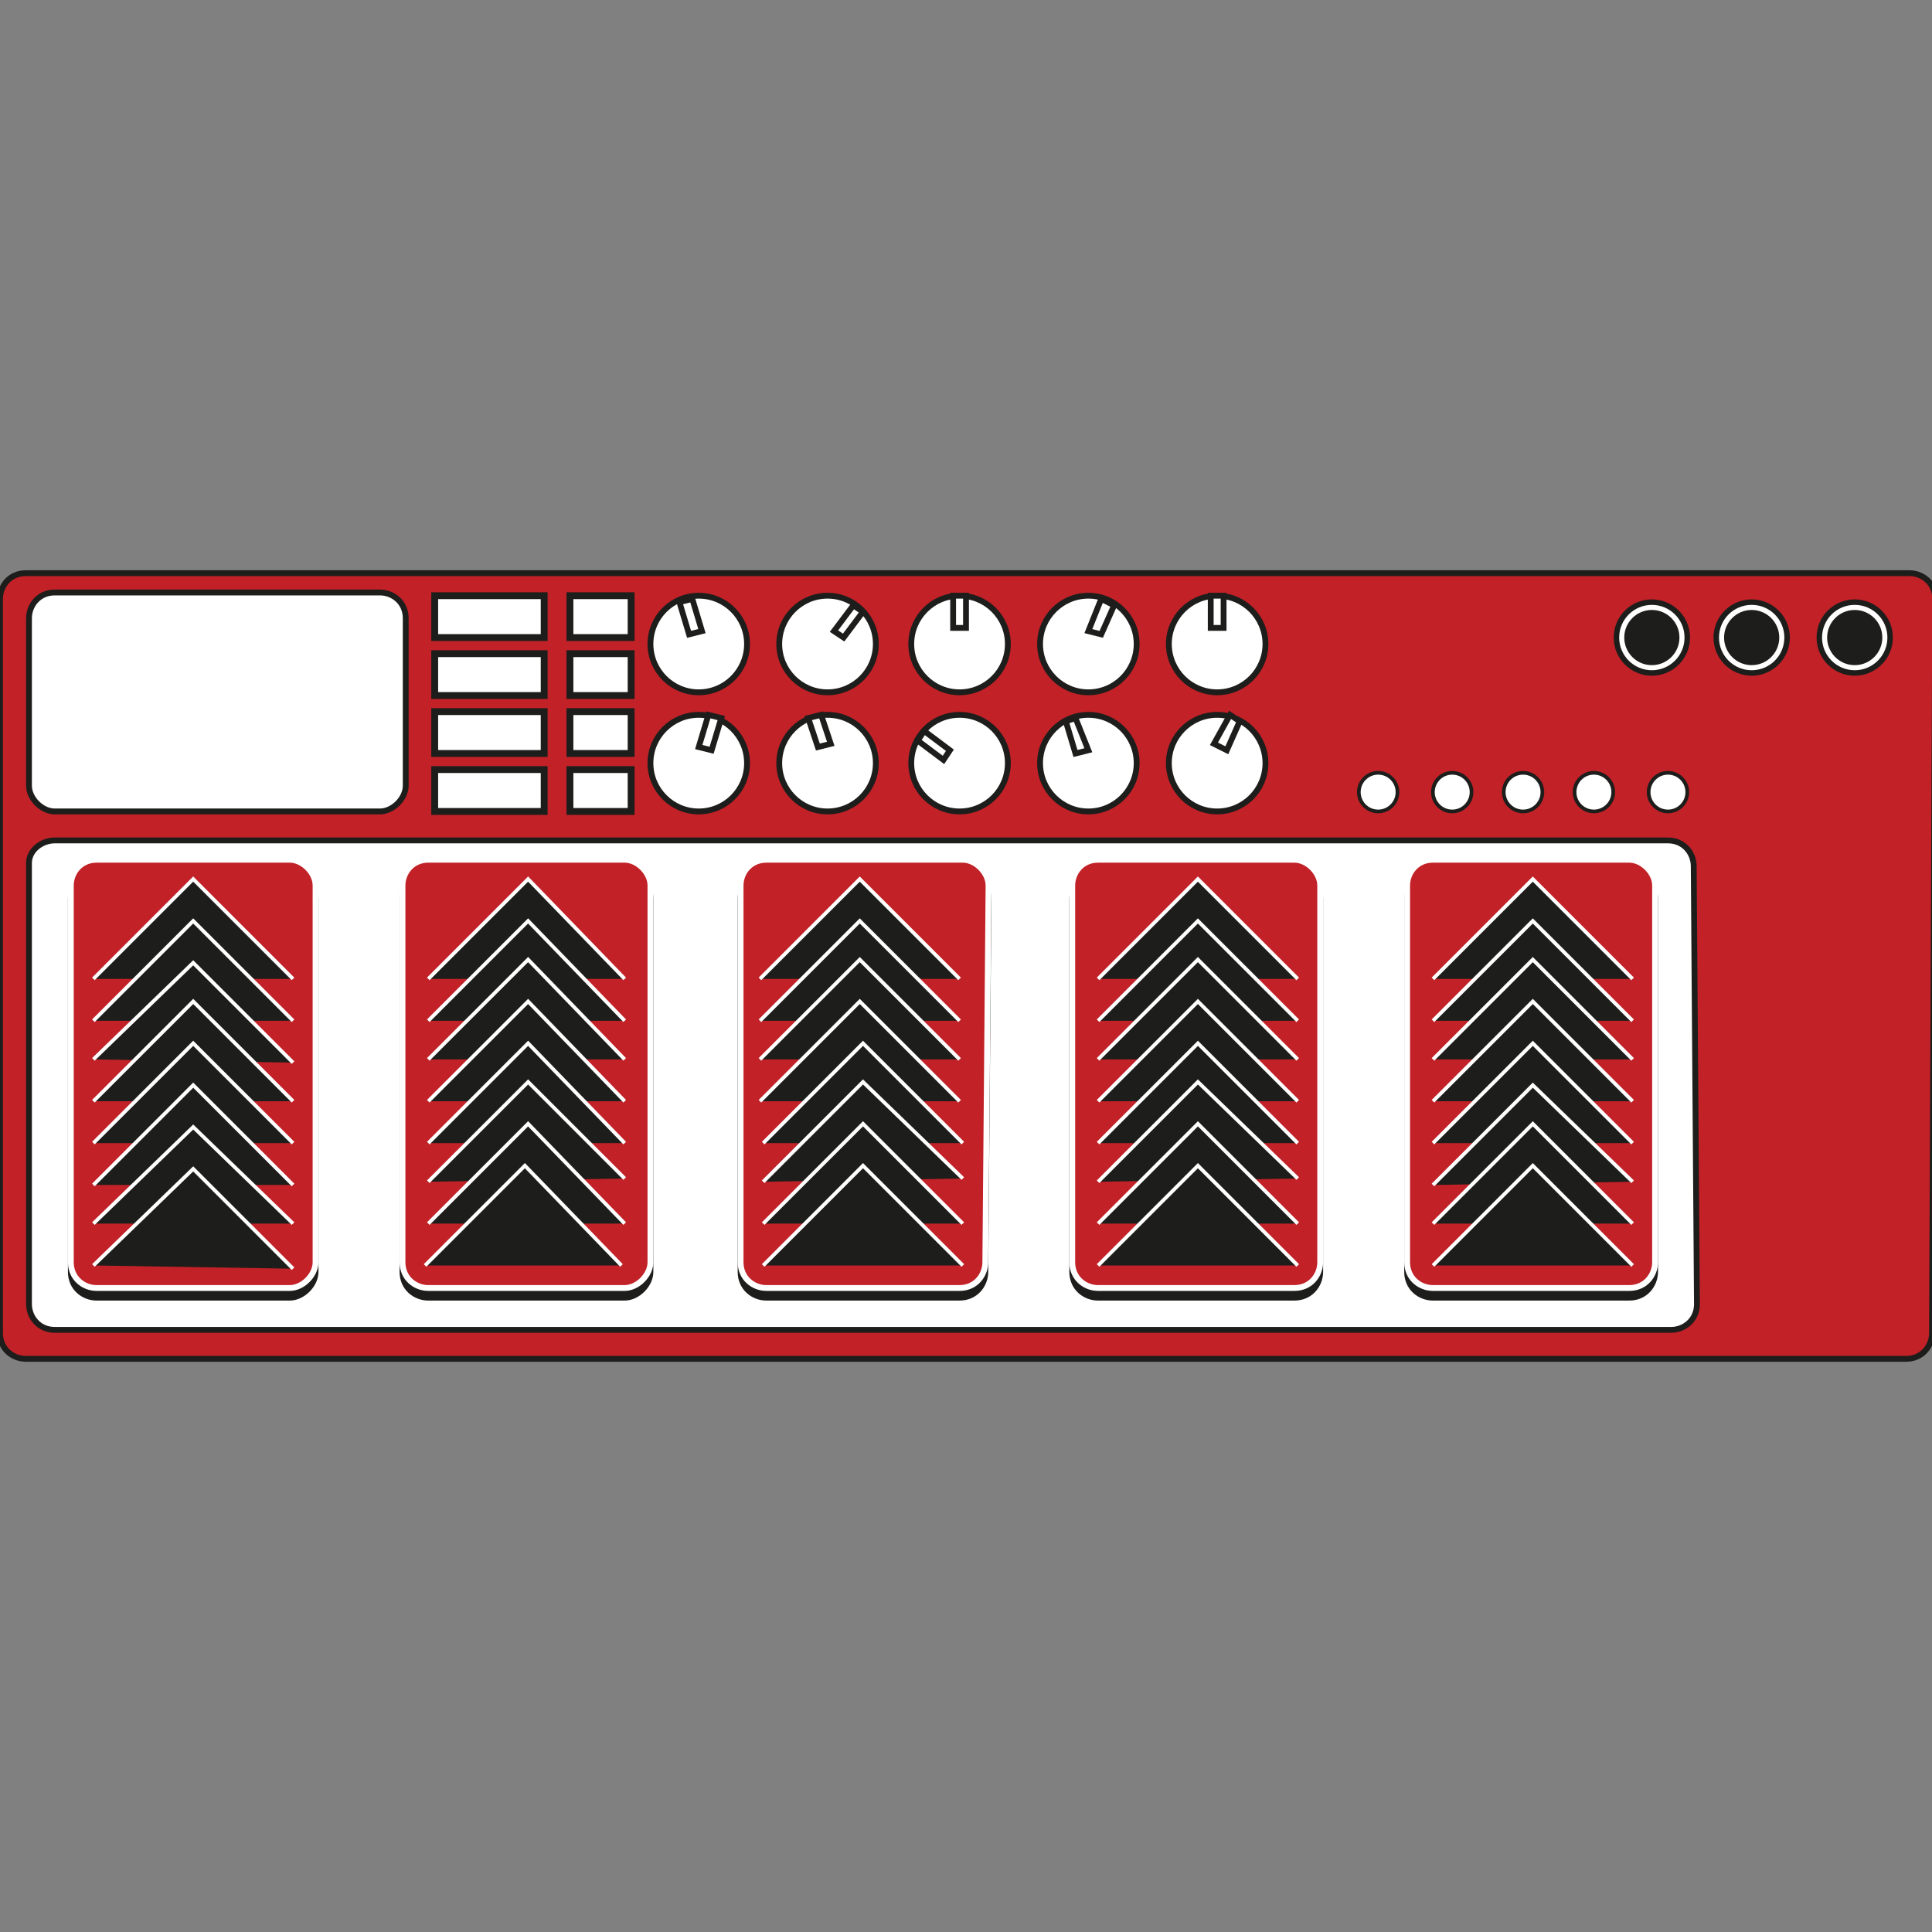 <svg enable-background="new 0 0 60 60" height="60" viewBox="0 0 60 60" width="60" xmlns="http://www.w3.org/2000/svg"><rect x="0" y="0" width="60" height="60" fill="#808080" stroke="none"/><g stroke-width=".181"><g stroke="#1d1d1b"><path d="m60 41.4c0 .4-.3.8-.8.8h-58.4c-.4 0-.8-.3-.8-.8v-22.8c0-.4.3-.8.8-.8h58.5c.4 0 .8.3.8.8z" fill="#c12127"/><path d="m52.6 26.9c0-.4-.3-.8-.8-.8h-50.1c-.4 0-.8.3-.8.7v13.7c0 .4.3.8.8.8h50.2c.4 0 .8-.3.8-.8z" fill="#fff"/><path d="m9.8 39.5c0 .4-.4.8-.8.8h-6c-.4 0-.8-.3-.8-.8v-11.6c0-.4.3-.8.8-.8h6c.4 0 .8.3.8.8zm10.4 0c0 .4-.4.8-.8.8h-6.1c-.4 0-.8-.3-.8-.8v-11.6c0-.4.3-.8.8-.8h6.1c.4 0 .8.3.8.8zm10.4 0c0 .4-.3.8-.8.8h-6c-.4 0-.8-.3-.8-.8v-11.6c0-.4.3-.8.8-.8h6.1c.4 0 .8.3.8.8zm10.4 0c0 .4-.3.8-.8.8h-6.1c-.4 0-.8-.3-.8-.8v-11.6c0-.4.3-.8.8-.8h6.1c.4 0 .8.3.8.8zm10.4 0c0 .4-.3.8-.8.8h-6.1c-.4 0-.8-.3-.8-.8v-11.6c0-.4.3-.8.8-.8h6.1c.4 0 .8.3.8.8z" fill="#1d1d1b"/></g><path d="m9.8 39.2c0 .4-.4.8-.8.8h-6c-.4 0-.8-.3-.8-.8v-11.7c0-.4.3-.8.8-.8h6c.4 0 .8.4.8.8zm10.4 0c0 .4-.4.8-.8.8h-6.1c-.4 0-.8-.3-.8-.8v-11.7c0-.4.3-.8.8-.8h6.1c.4 0 .8.4.8.8zm10.4 0c0 .4-.3.8-.8.8h-6c-.4 0-.8-.3-.8-.8v-11.7c0-.4.3-.8.8-.8h6.1c.4 0 .8.4.8.8zm10.4 0c0 .4-.3.8-.8.8h-6.1c-.4 0-.8-.3-.8-.8v-11.7c0-.4.3-.8.8-.8h6.1c.4 0 .8.4.8.8zm10.4 0c0 .4-.3.8-.8.8h-6.1c-.4 0-.8-.3-.8-.8v-11.7c0-.4.3-.8.8-.8h6.1c.4 0 .8.4.8.8z" fill="#c12127" stroke="#fff"/></g><g stroke="#1d1d1b"><g fill="#fff"><path d="m12.6 24.4c0 .4-.4.8-.8.8h-10.1c-.4 0-.8-.4-.8-.8v-5.2c0-.4.3-.8.8-.8h10.1c.4 0 .8.3.8.8z" stroke-width=".181"/><path d="m13.5 18.5h3.4v1.3h-3.4zm0 1.8h3.4v1.3h-3.4zm0 1.8h3.4v1.3h-3.4zm0 1.8h3.4v1.3h-3.4zm4.2-5.4h1.9v1.3h-1.9zm0 1.8h1.9v1.3h-1.9zm0 1.8h1.9v1.3h-1.9zm0 1.8h1.9v1.3h-1.9z" stroke-width=".213"/><g stroke-width=".181"><circle cx="21.7" cy="20" r="1.5"/><path d="m21.1 18.7.4-.1.3 1-.4.1z"/><circle cx="21.7" cy="23.7" r="1.5"/><path d="m22 22.2.4.1-.3 1-.4-.1z"/><circle cx="25.7" cy="20" r="1.5"/><path d="m26.5 18.8.3.2-.6.8-.3-.2z"/><circle cx="25.7" cy="23.7" r="1.5"/><path d="m25.1 22.3.4-.1.3.9-.4.1z"/><circle cx="29.8" cy="20" r="1.5"/><path d="m29.6 18.5h.4v1h-.4z"/><circle cx="29.8" cy="23.7" r="1.5"/><path d="m28.5 23 .2-.3.8.6-.2.3z"/><circle cx="33.8" cy="20" r="1.5"/><path d="m34.2 18.6.4.2-.4.9-.4-.1z"/><circle cx="33.8" cy="23.7" r="1.5"/><path d="m33.1 22.4.3-.1.4 1-.4.1z"/><circle cx="37.8" cy="20" r="1.5"/><path d="m37.6 18.5h.4v1h-.4z"/><circle cx="37.8" cy="23.7" r="1.5"/><path d="m38.2 22.2.3.2-.4.9-.4-.2z"/></g><circle cx="57.6" cy="19.8" r="1.1" stroke-width=".17"/></g><circle cx="57.6" cy="19.8" fill="#1d1d1b" r=".8" stroke-width=".114"/><circle cx="54.4" cy="19.8" fill="#fff" r="1.1" stroke-width=".17"/><circle cx="54.4" cy="19.8" fill="#1d1d1b" r=".8" stroke-width=".114"/><circle cx="51.3" cy="19.8" fill="#fff" r="1.1" stroke-width=".17"/><g stroke-width=".114"><circle cx="51.3" cy="19.8" fill="#1d1d1b" r=".8"/><circle cx="42.8" cy="24.6" fill="#fff" r=".6"/><circle cx="45.1" cy="24.6" fill="#fff" r=".6"/><circle cx="47.3" cy="24.6" fill="#fff" r=".6"/><circle cx="49.5" cy="24.6" fill="#fff" r=".6"/><circle cx="51.8" cy="24.6" fill="#fff" r=".6"/></g></g><path d="m2.9 30.4 3.1-3.1 3.1 3.1m-6.2 1.3 3.1-3.1 3.1 3.1m-6.2 1.2 3.1-3 3.1 3.1m-6.2 1.2 3.1-3.1 3.1 3.1m-6.2 1.3 3.1-3.1 3.1 3.1m-6.2 1.3 3.1-3.1 3.1 3.1m-6.2 1.2 3.1-3 3.1 3m-6.2 1.3 3.1-3 3.1 3.1m4.2-9 3.1-3.1 3 3.1m-6.1 1.3 3.1-3.1 3 3.1m-6.1 1.2 3.1-3.1 3 3.1m-6.1 1.3 3.1-3.1 3 3.1m-6.1 1.3 3.1-3.1 3 3.1m-6.1 1.2 3.1-3.1 3 3m-6.1 1.4 3.1-3.1 3 3.1m-6.2 1.3 3.1-3.1 3 3.1m4.3-8.9 3.1-3.1 3.1 3.1m-6.2 1.3 3.1-3.1 3.1 3.1m-6.2 1.2 3.1-3.1 3.1 3.1m-6.2 1.3 3.1-3.1 3.1 3.1m-6.1 1.3 3.1-3.1 3.1 3.1m-6.2 1.2 3.1-3.1 3.1 3m-6.2 1.4 3.1-3.1 3.1 3.1m-6.2 1.3 3.1-3.1 3.1 3.1m4.2-8.9 3.1-3.1 3.1 3.1m-6.2 1.3 3.1-3.1 3.1 3.1m-6.2 1.2 3.1-3.1 3.1 3.1m-6.2 1.3 3.1-3.1 3.1 3.1m-6.2 1.3 3.1-3.1 3.1 3.1m-6.2 1.2 3.1-3.1 3.1 3m-6.2 1.4 3.1-3.1 3.1 3.1m-6.2 1.3 3.1-3.1 3.1 3.1m4.2-8.9 3.1-3.1 3.1 3.1m-6.2 1.3 3.1-3.1 3.1 3.1m-6.2 1.2 3.1-3.1 3.1 3.1m-6.2 1.3 3.1-3.1 3.1 3.1m-6.2 1.3 3.1-3.1 3.1 3.1m-6.2 1.3 3.1-3.1 3.1 3m-6.2 1.3 3.1-3.1 3.1 3.1m-6.2 1.3 3.1-3.1 3.1 3.1" fill="#1d1d1b" stroke="#fff" stroke-width=".114"/></svg>